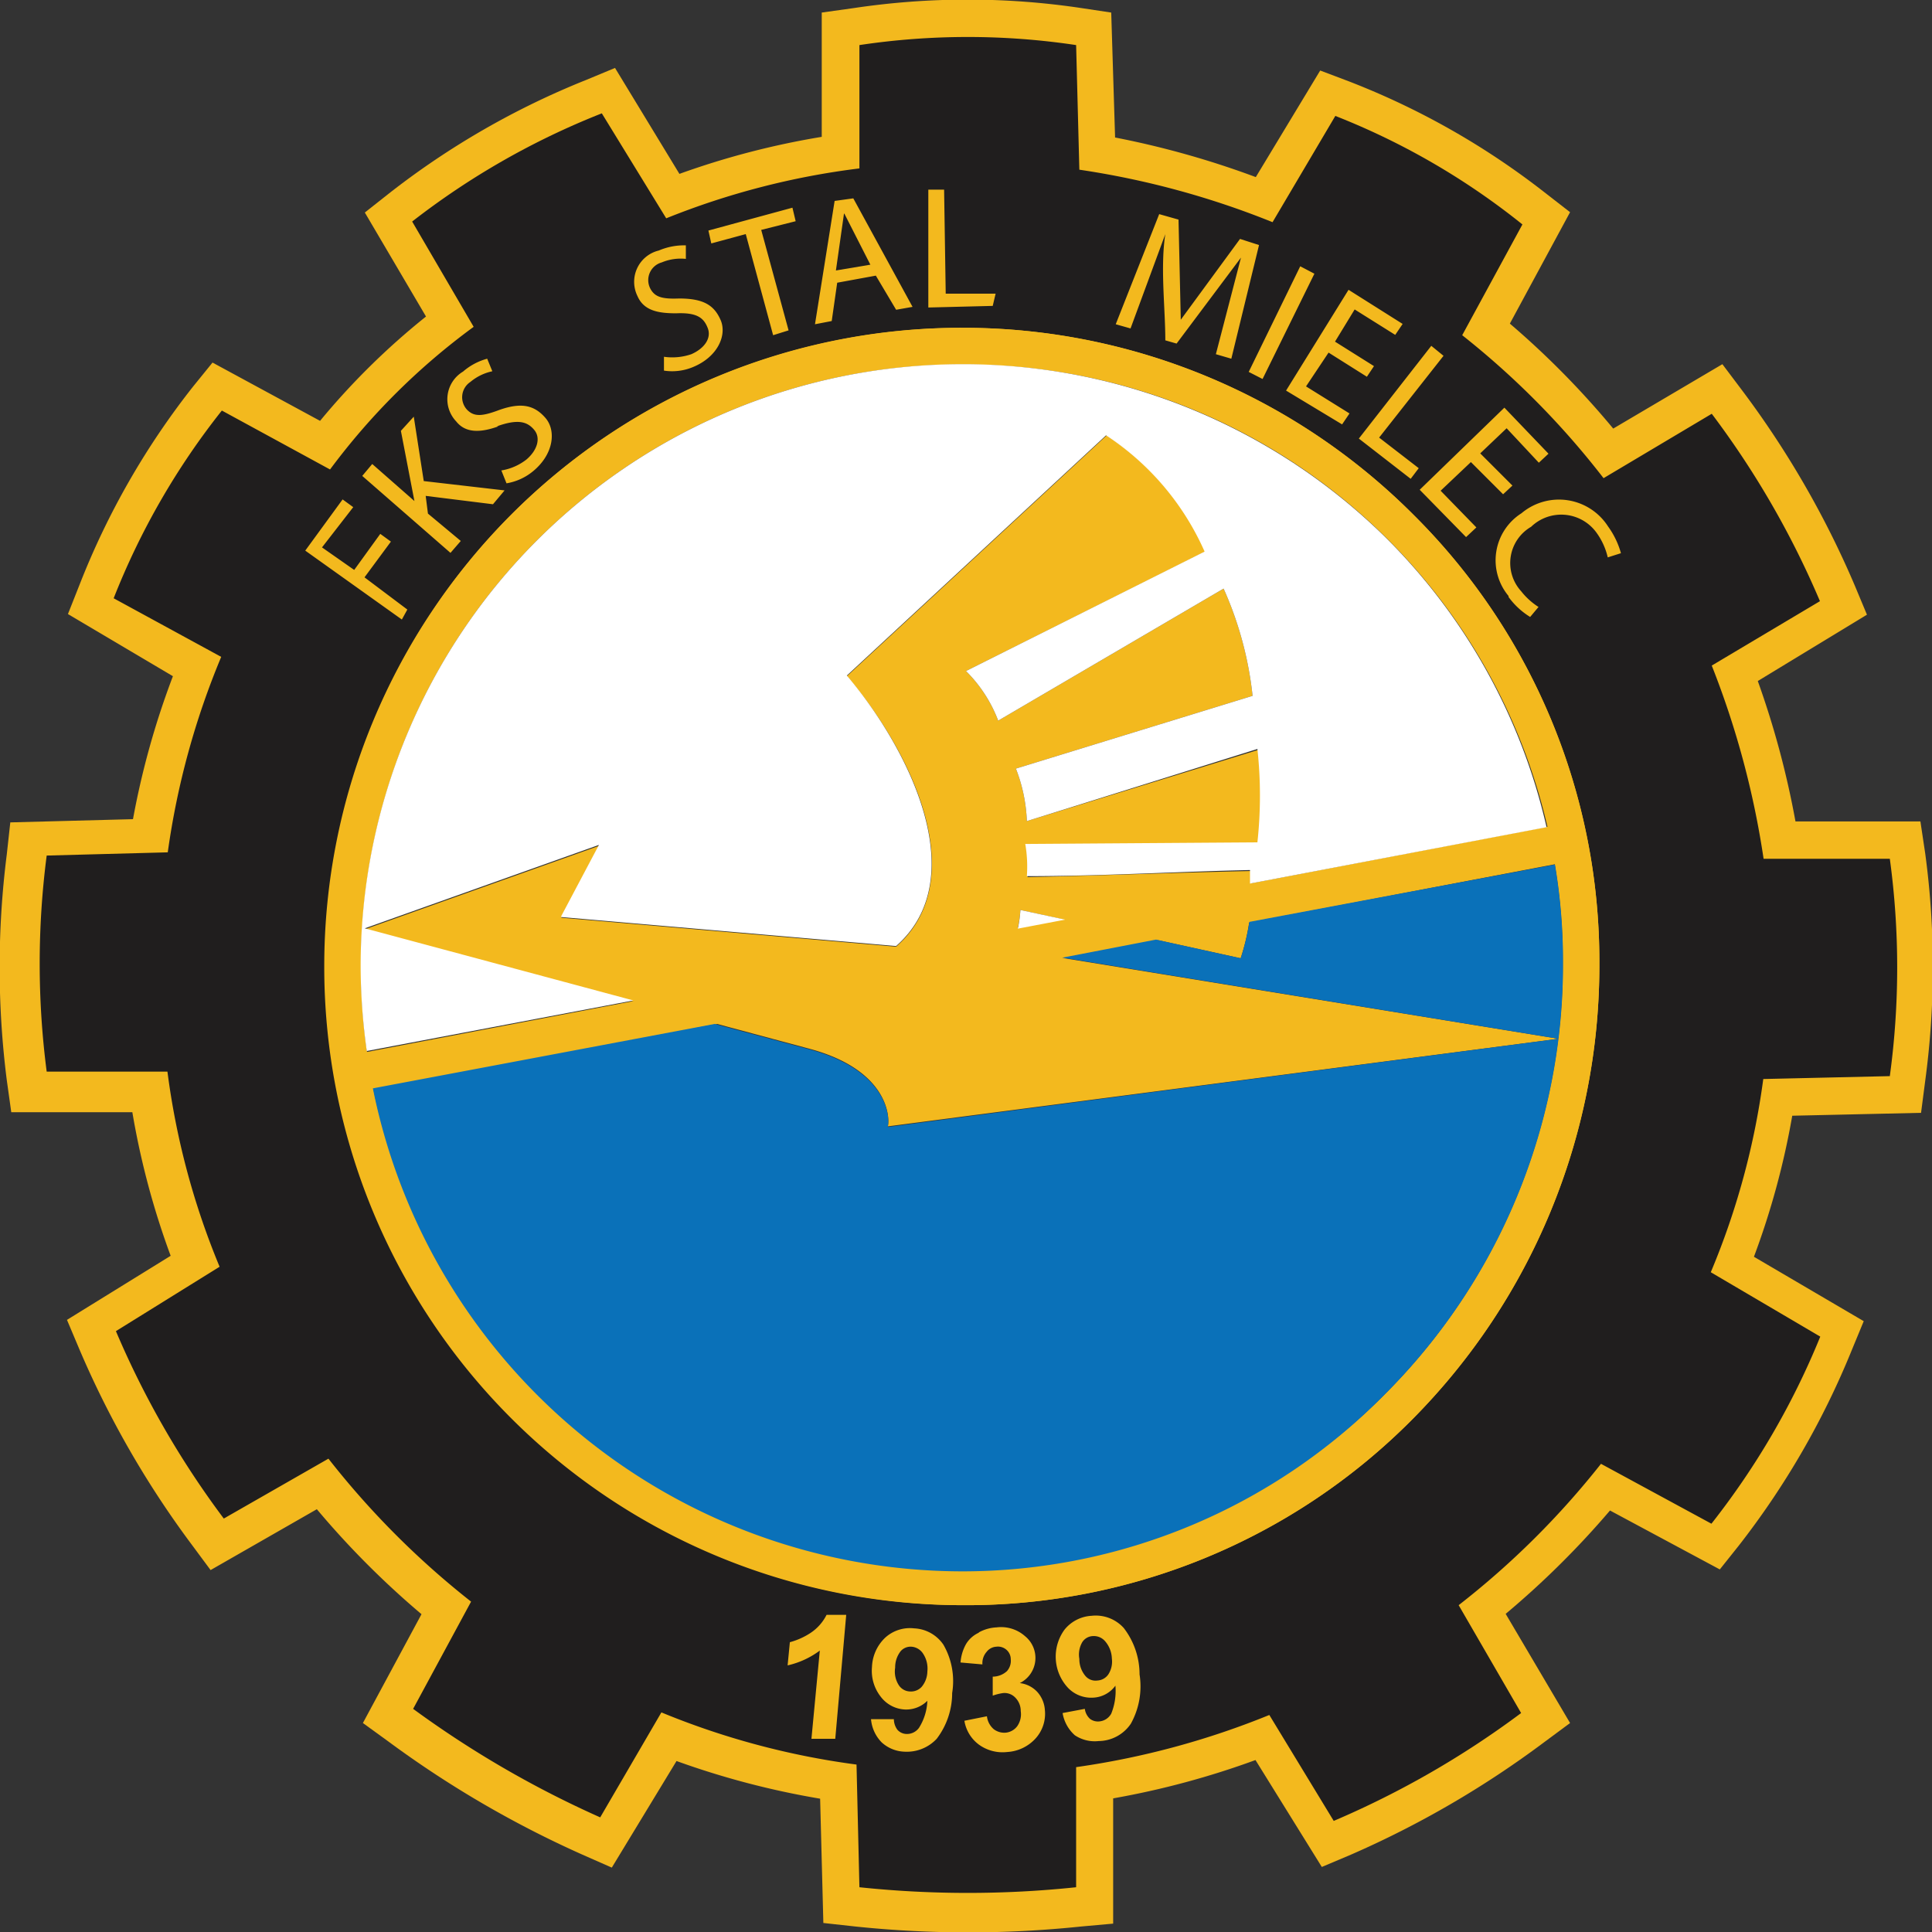 <?xml version="1.0" encoding="iso-8859-1"?>
<svg xmlns="http://www.w3.org/2000/svg" width="60" height="60" viewBox="0 0 60 60"><rect x="0" y="0" width="60" height="60" fill="#333333" stroke="none"/><defs><style>.cls-1{fill:red;}.cls-1,.cls-2,.cls-3,.cls-4,.cls-5,.cls-6{fill-rule:evenodd;}.cls-2{fill:#eab93f;}.cls-3{fill:#f3b91e;}.cls-4{fill:#201e1e;}.cls-5{fill:#fff;}.cls-6{fill:#0a71b9;}</style></defs><g id="Stal_Mielec" data-name="Stal Mielec"><path class="cls-1" d="M32.69,50.32a1.52,1.52,0,0,1,1.16-.66,1.62,1.62,0,0,1,1.29.5,2,2,0,0,1,.52,1.24,1.87,1.87,0,0,1-.32,1.26,1.61,1.61,0,0,1-1.17.65,1.63,1.63,0,0,1-1.27-.48,1.92,1.92,0,0,1-.51-1.24A1.83,1.83,0,0,1,32.69,50.32ZM28.39,50a1.59,1.59,0,0,1,1.2.68,1.94,1.94,0,0,1,.34,1.3,1.85,1.85,0,0,1-.5,1.2A1.61,1.61,0,0,1,27,53a2.18,2.18,0,0,1,.16-2.52A1.52,1.52,0,0,1,28.39,50ZM24.62,9.78l.59-4.15,1.65-.24,1.89,3.69Z"/><polygon class="cls-2" points="12.67 18.91 11.34 17.94 12.16 16.83 11.83 16.59 11.02 17.71 10.04 17.01 10.93 15.8 10.6 15.56 9.44 17.15 12.39 19.29 12.67 18.91"/><polygon class="cls-2" points="13.09 14.97 12.78 12.98 12.38 13.42 12.8 15.6 12.79 15.61 11.48 14.46 11.17 14.83 13.91 17.22 14.23 16.85 13.22 15.98 13.15 15.43 15.24 15.69 15.6 15.26 13.09 14.97"/><path class="cls-2" d="M15.08,11.14a1.9,1.9,0,0,0-.75.4,1,1,0,0,0-.21,1.55c.32.39.81.33,1.31.15.67-.24.84-.15,1.07.14s.1.63-.24.92a1.71,1.71,0,0,1-.78.34l.16.4a1.74,1.74,0,0,0,.83-.38c.65-.54.77-1.18.38-1.65s-.72-.5-1.43-.25c-.49.17-.74.19-1,0a.57.57,0,0,1,.1-.87,1.56,1.56,0,0,1,.68-.33Z"/><path class="cls-2" d="M21.25,7.62a2,2,0,0,0-.84.16,1,1,0,0,0-.66,1.42c.19.46.67.55,1.2.53.71,0,.84.12,1,.46s-.1.63-.51.81a1.82,1.82,0,0,1-.85.08l0,.43a1.68,1.68,0,0,0,.9-.11c.78-.32,1.09-.89.86-1.46s-.53-.69-1.29-.67c-.52,0-.76,0-.9-.32a.57.57,0,0,1,.36-.8A1.53,1.53,0,0,1,21.29,8Z"/><polygon class="cls-2" points="24.59 6.45 21.98 7.16 22.09 7.56 23.14 7.27 23.99 10.4 24.47 10.26 23.62 7.14 24.7 6.87 24.59 6.45"/><path class="cls-2" d="M26,8.4l.25-1.76h0L27,8.22Zm.49-2.24-.58.08-.61,3.83.52-.1L26,8.78l1.25-.22.58,1.06.51-.09Z"/><polygon class="cls-2" points="30.83 9.1 29.28 9.12 29.23 5.89 28.74 5.89 28.78 9.55 30.83 9.5 30.83 9.1"/><polygon class="cls-2" points="44.05 14.54 42.82 13.59 44.83 11.05 44.45 10.74 42.2 13.62 43.8 14.87 44.05 14.54"/><path class="cls-2" d="M39.07,7.61l-.59-.19L36.64,9.93h0l-.07-3.11L36,6.65l-1.31,3.42.46.13,1.07-3h0c-.13,1,.06,2.26,0,3.3l.35.1,2-2.67h0l-.78,3,.45.12Z"/><polygon class="cls-2" points="38.78 11.55 39.21 11.77 40.82 8.5 40.38 8.27 38.78 11.55"/><polygon class="cls-2" points="41.91 12.87 40.56 12.03 41.26 10.94 42.45 11.69 42.67 11.36 41.46 10.6 42.06 9.64 43.33 10.43 43.56 10.09 41.88 9.03 39.94 12.13 41.68 13.21 41.91 12.87"/><polygon class="cls-2" points="45.83 16.43 44.72 15.29 45.66 14.4 46.64 15.41 46.93 15.14 45.93 14.11 46.75 13.33 47.79 14.4 48.09 14.12 46.72 12.69 44.09 15.24 45.53 16.71 45.83 16.43"/><path class="cls-2" d="M47.78,18.87a2.16,2.16,0,0,1-.54-.49,1.3,1.3,0,0,1,.31-2,1.35,1.35,0,0,1,2.05.21,2.11,2.11,0,0,1,.33.74l.41-.13a2.59,2.59,0,0,0-.4-.83A1.81,1.81,0,0,0,47.25,16a1.73,1.73,0,0,0-.4,2.57,2.35,2.35,0,0,0,.67.64Z"/><path class="cls-2" d="M25.94,54,25.2,54l.26-2.74a2.65,2.65,0,0,1-1,.46l.06-.66a2.22,2.22,0,0,0,.63-.28,1.45,1.45,0,0,0,.51-.57l.61,0Z"/><path class="cls-2" d="M28.8,51.91a.84.84,0,0,0-.13-.55.47.47,0,0,0-.36-.22.41.41,0,0,0-.34.14.81.81,0,0,0-.17.51.78.78,0,0,0,.11.54.43.43,0,0,0,.35.2.45.45,0,0,0,.36-.14A.76.76,0,0,0,28.8,51.91Zm-1.75,1.48.71,0a.56.56,0,0,0,.11.33.39.39,0,0,0,.28.13.46.46,0,0,0,.39-.19,1.7,1.7,0,0,0,.26-.84.93.93,0,0,1-.7.27,1,1,0,0,1-.75-.4,1.3,1.3,0,0,1-.27-.92,1.32,1.32,0,0,1,.41-.91,1.14,1.14,0,0,1,.9-.29,1.16,1.16,0,0,1,.91.51,2.27,2.27,0,0,1,.27,1.5A2.34,2.34,0,0,1,29.09,54a1.27,1.27,0,0,1-1,.4,1.1,1.1,0,0,1-.71-.29A1.17,1.17,0,0,1,27.05,53.39Z"/><path class="cls-2" d="M30,53.44l.7-.14a.62.62,0,0,0,.21.4.54.54,0,0,0,.37.11.49.49,0,0,0,.36-.2.65.65,0,0,0,.11-.47.59.59,0,0,0-.18-.43.46.46,0,0,0-.37-.13,1.65,1.65,0,0,0-.32.08l0-.59a.66.66,0,0,0,.44-.17.48.48,0,0,0,.12-.37.39.39,0,0,0-.14-.3.4.4,0,0,0-.31-.09.41.41,0,0,0-.3.16.53.53,0,0,0-.13.39l-.68-.06a1.37,1.37,0,0,1,.17-.57.89.89,0,0,1,.36-.36,1.26,1.26,0,0,1,.56-.16,1.12,1.12,0,0,1,.88.27.87.87,0,0,1-.16,1.46.88.88,0,0,1,.54.27.93.93,0,0,1,.24.57,1.14,1.14,0,0,1-.29.88,1.29,1.29,0,0,1-.88.42,1.25,1.25,0,0,1-.88-.23A1.15,1.15,0,0,1,30,53.44Z"/><path class="cls-2" d="M34.53,51.49a.86.86,0,0,0-.21-.54.46.46,0,0,0-.38-.16.41.41,0,0,0-.33.19.77.77,0,0,0-.09.52.81.81,0,0,0,.19.53.41.41,0,0,0,.37.14.44.44,0,0,0,.34-.19A.73.73,0,0,0,34.53,51.49ZM33,53.2l.69-.13a.51.51,0,0,0,.16.31.41.41,0,0,0,.29.08.47.47,0,0,0,.37-.24,1.88,1.88,0,0,0,.13-.87.9.9,0,0,1-.66.37,1,1,0,0,1-.8-.29,1.42,1.42,0,0,1-.12-1.82,1.16,1.16,0,0,1,.84-.43,1.17,1.17,0,0,1,1,.38A2.36,2.36,0,0,1,35.39,52a2.39,2.39,0,0,1-.27,1.53,1.22,1.22,0,0,1-1,.54,1.11,1.11,0,0,1-.74-.18A1.18,1.18,0,0,1,33,53.2Z"/><path class="cls-3" d="M28.3,51.67h-.05a.12.12,0,0,0,0,.07Zm5.7-.35h0a.17.17,0,0,0,0,.08ZM11.21,30a18.66,18.66,0,0,0,18.67,18.7A18.37,18.37,0,0,0,43,43.31,18.87,18.87,0,0,0,48.54,30v-.16A18.56,18.56,0,0,0,30,11.32h-.16a18.48,18.48,0,0,0-13.2,5.48A18.68,18.68,0,0,0,11.21,30ZM5.37,21,2.11,19.07l.36-.91A24.08,24.08,0,0,1,6,12l.6-.74,3.34,1.81a22.4,22.4,0,0,1,3.29-3.24L11.33,6.6,12.09,6a25,25,0,0,1,6.12-3.52l.89-.37,2,3.29a25,25,0,0,1,4.42-1.15V.39l1-.14a23.87,23.87,0,0,1,7.06,0l.93.14.12,3.88A27.67,27.67,0,0,1,39,5.5L41,2.19l.9.34A23.84,23.84,0,0,1,48,6l.76.59-1.87,3.46a26.72,26.72,0,0,1,3.21,3.26l3.39-2,.61.81a29,29,0,0,1,3.5,6.06l.38.91-3.39,2.06a27.51,27.51,0,0,1,1.17,4.36l3.88,0,.15,1a26.42,26.42,0,0,1,0,7.05l-.13,1-4,.09a24.44,24.44,0,0,1-1.19,4.38l3.41,2-.38.92A25.37,25.37,0,0,1,54,48l-.59.74L50,46.91a27.29,27.29,0,0,1-3.24,3.21l2,3.39-.81.6a30.1,30.1,0,0,1-6,3.49l-.9.38-2.06-3.32a26,26,0,0,1-4.42,1.19v3.89l-1,.09a33.73,33.73,0,0,1-7,0l-1-.11-.1-3.86a25.69,25.69,0,0,1-4.46-1.17L19,58l-.93-.41a32.27,32.27,0,0,1-6-3.5l-.8-.58,1.82-3.38a27,27,0,0,1-3.25-3.26l-3.3,1.89-.6-.81a29.4,29.4,0,0,1-3.48-6.06l-.38-.9L5.3,39a24.67,24.67,0,0,1-1.19-4.46l-3.76,0-.14-1a27.8,27.8,0,0,1,0-7l.11-1,3.81-.1A25.34,25.34,0,0,1,5.37,21Z"/><path class="cls-4" d="M27.05,53.39l.71,0a.56.56,0,0,0,.11.33.39.39,0,0,0,.28.13.46.46,0,0,0,.39-.19,1.7,1.7,0,0,0,.26-.84.93.93,0,0,1-.7.27,1,1,0,0,1-.75-.4,1.3,1.3,0,0,1-.27-.92,1.32,1.32,0,0,1,.41-.91,1.14,1.14,0,0,1,.9-.29,1.16,1.16,0,0,1,.91.51,2.27,2.27,0,0,1,.27,1.5A2.34,2.34,0,0,1,29.09,54a1.27,1.27,0,0,1-1,.4,1.1,1.1,0,0,1-.71-.29A1.17,1.17,0,0,1,27.05,53.39ZM30.83,9.5l-2,.05,0-3.66h.49l.05,3.23,1.55,0Zm-5,.47-.52.1.61-3.83.58-.08,1.84,3.37-.51.09L27.2,8.56,26,8.78ZM33,53.2l.69-.13a.51.51,0,0,0,.16.31.41.41,0,0,0,.29.08.47.47,0,0,0,.37-.24,1.88,1.88,0,0,0,.13-.87.9.9,0,0,1-.66.37,1,1,0,0,1-.8-.29,1.42,1.42,0,0,1-.12-1.82,1.16,1.16,0,0,1,.84-.43,1.17,1.17,0,0,1,1,.38A2.36,2.36,0,0,1,35.39,52a2.39,2.39,0,0,1-.27,1.53,1.22,1.22,0,0,1-1,.54,1.11,1.11,0,0,1-.74-.18A1.18,1.18,0,0,1,33,53.2Zm-2.61-2.5a1.26,1.26,0,0,1,.56-.16,1.12,1.12,0,0,1,.88.27.87.87,0,0,1-.16,1.46.88.88,0,0,1,.54.27.93.93,0,0,1,.24.57,1.14,1.14,0,0,1-.29.88,1.29,1.29,0,0,1-.88.42,1.25,1.25,0,0,1-.88-.23,1.15,1.15,0,0,1-.45-.74l.7-.14a.62.62,0,0,0,.21.4.54.54,0,0,0,.37.11.51.51,0,0,0,.36-.2.65.65,0,0,0,.11-.47.59.59,0,0,0-.18-.43.46.46,0,0,0-.37-.13,1.65,1.65,0,0,0-.32.08l0-.59a.66.66,0,0,0,.44-.17.48.48,0,0,0,.12-.37.39.39,0,0,0-.14-.3.4.4,0,0,0-.31-.09.41.41,0,0,0-.3.16.53.53,0,0,0-.13.39l-.68-.06a1.37,1.37,0,0,1,.17-.57A.89.89,0,0,1,30.41,50.7ZM24.53,51a2.22,2.22,0,0,0,.63-.28,1.45,1.45,0,0,0,.51-.57l.61,0L25.94,54,25.2,54l.26-2.74a2.65,2.65,0,0,1-1,.46Zm21-34.32-1.44-1.47,2.63-2.55,1.37,1.43-.3.28-1-1.07-.82.78,1,1-.29.27-1-1-.94.89,1.11,1.14Zm1.32,1.83a1.73,1.73,0,0,1,.4-2.57,1.81,1.81,0,0,1,2.69.41,2.59,2.59,0,0,1,.4.83l-.41.13a2.11,2.11,0,0,0-.33-.74,1.35,1.35,0,0,0-2.05-.21,1.3,1.3,0,0,0-.31,2,2.16,2.16,0,0,0,.54.49l-.26.31A2.35,2.35,0,0,1,46.85,18.54ZM42.2,13.62l2.25-2.88.38.31-2,2.54,1.23.95-.25.33ZM35.11,10.2l-.46-.13L36,6.65l.6.17.07,3.11h0l1.84-2.51.59.19-.86,3.53L37.76,11l.78-3h0l-2,2.67-.35-.1c0-1-.16-2.27,0-3.3h0Zm4.83,1.93L41.88,9l1.68,1.06-.23.34-1.26-.79-.61,1,1.21.76-.22.33-1.19-.75L40.56,12l1.35.84-.23.34Zm-.73-.36-.43-.22,1.6-3.28.44.23ZM22.09,7.56,22,7.16l2.61-.71.1.42-1.07.27.85,3.12-.48.15-.85-3.14ZM21,9.73c-.53,0-1-.07-1.2-.53a1,1,0,0,1,.66-1.42,2,2,0,0,1,.84-.16l0,.42a1.53,1.53,0,0,0-.75.11.57.57,0,0,0-.36.8c.14.28.38.34.9.32.76,0,1.09.21,1.29.67s-.08,1.14-.86,1.46a1.68,1.68,0,0,1-.9.11l0-.43a1.82,1.82,0,0,0,.85-.08c.41-.18.63-.5.51-.81S21.66,9.7,21,9.73Zm-5.52,3.51c-.5.18-1,.24-1.31-.15a1,1,0,0,1,.21-1.55,1.9,1.9,0,0,1,.75-.4l.16.39a1.56,1.56,0,0,0-.68.33.57.57,0,0,0-.1.87c.22.22.47.2,1,0,.71-.25,1.1-.13,1.43.25s.27,1.11-.38,1.65a1.74,1.74,0,0,1-.83.38l-.16-.4a1.71,1.71,0,0,0,.78-.34c.34-.29.45-.67.24-.92S16.1,13,15.43,13.24Zm-3,6-3-2.14,1.16-1.59.33.24L10,17l1,.7.81-1.12.33.24-.82,1.11,1.33,1Zm1.83-2.44-.32.37-2.74-2.39.31-.37,1.31,1.15h0l-.42-2.18.4-.44.31,2,2.51.29-.36.43-2.09-.26.07.55Zm-7.44,3.6a24.45,24.45,0,0,0-1.66,6.07l-3.76.1a26,26,0,0,0,0,6.71l3.75,0a23.65,23.65,0,0,0,1.62,6.06l-3.22,2a27.85,27.85,0,0,0,3.35,5.82l3.25-1.86a26.21,26.21,0,0,0,4.43,4.44l-1.8,3.33a31.59,31.59,0,0,0,5.81,3.37l1.9-3.26a24.16,24.16,0,0,0,6.06,1.62l.09,3.81a32.22,32.22,0,0,0,6.73,0V54.88a25.27,25.27,0,0,0,6-1.62l2,3.29a28.23,28.23,0,0,0,5.82-3.35l-1.94-3.35a25.86,25.86,0,0,0,4.42-4.39l3.43,1.86a24,24,0,0,0,3.38-5.81l-3.4-2a23.5,23.5,0,0,0,1.63-6l3.93-.09a25,25,0,0,0,0-6.75H54.77a27.17,27.17,0,0,0-1.61-6l3.36-2a27.52,27.52,0,0,0-3.36-5.82l-3.36,2a25.59,25.59,0,0,0-4.39-4.44l1.87-3.44A22.32,22.32,0,0,0,41.47,3.6L39.52,6.9a26.26,26.26,0,0,0-6-1.63L33.42,1.4a22.66,22.66,0,0,0-6.73,0V5.23a23.87,23.87,0,0,0-6,1.55l-2-3.26A23.8,23.8,0,0,0,12.8,6.88l1.91,3.27a21,21,0,0,0-4.46,4.43L6.89,12.75a22.8,22.8,0,0,0-3.36,5.83ZM10.07,30A19.82,19.82,0,0,1,29.86,10.18H30A19.77,19.77,0,0,1,43.91,16a19.54,19.54,0,0,1,5.76,13.9V30a20,20,0,0,1-5.82,14.09,19.52,19.52,0,0,1-14,5.76A19.82,19.82,0,0,1,10.07,30Z"/><polygon class="cls-4" points="25.96 8.4 27.03 8.22 26.22 6.63 26.21 6.64 25.96 8.4"/><path class="cls-4" d="M28.31,51.14a.41.41,0,0,0-.34.14.81.81,0,0,0-.17.51.78.78,0,0,0,.11.54.43.43,0,0,0,.35.2.45.45,0,0,0,.36-.14.76.76,0,0,0,.18-.48.84.84,0,0,0-.13-.55A.47.47,0,0,0,28.31,51.14Z"/><path class="cls-4" d="M33.61,51a.77.77,0,0,0-.09.52.81.81,0,0,0,.19.53.41.41,0,0,0,.37.14.44.44,0,0,0,.34-.19.73.73,0,0,0,.11-.49.86.86,0,0,0-.21-.54.46.46,0,0,0-.38-.16A.41.41,0,0,0,33.61,51Z"/><path class="cls-3" d="M18.6,26.27l-7.27,2.59,13.81,3.71c2.49.67,2.5,2.18,2.43,2.41L48.4,32.26l-17-2.77a3.88,3.88,0,0,0,.29-1.23l6.84,1.5a6.72,6.72,0,0,0,.31-2.71c-2.31.05-4.62.14-6.93.19a4.1,4.1,0,0,0-.05-1l7.21-.05a13.42,13.42,0,0,0,0-2.9L31.89,25.5a5,5,0,0,0-.34-1.63l7.35-2.26a11,11,0,0,0-.9-3.33l-7,4.1a4.34,4.34,0,0,0-1-1.54l7.43-3.71a8.35,8.35,0,0,0-3.06-3.61L26.3,21c2,2.31,3.92,6.3,1.53,8.4l-10.4-.9Z"/><path class="cls-3" d="M15.86,16a19.72,19.72,0,0,1,14-5.82H30A19.77,19.77,0,0,1,43.91,16a19.54,19.54,0,0,1,5.76,13.9V30a20,20,0,0,1-5.82,14.09,19.52,19.52,0,0,1-14,5.76A19.86,19.86,0,0,1,15.86,16ZM48.29,26.84l-36.71,7a18.69,18.69,0,0,0,18.3,15A18.4,18.4,0,0,0,43,43.31,18.88,18.88,0,0,0,48.54,30v-.15A17.67,17.67,0,0,0,48.29,26.84Zm-36.9,5.83,36.69-7a18.49,18.49,0,0,0-5-9A18.69,18.69,0,0,0,30,11.31h-.16A18.69,18.69,0,0,0,11.2,30,19.08,19.08,0,0,0,11.39,32.67Z"/><path class="cls-5" d="M17.43,28.48l10.4.9c2.39-2.1.43-6.09-1.53-8.4l8.05-7.46a8.35,8.35,0,0,1,3.06,3.61L30,20.84a4.34,4.34,0,0,1,1,1.54L38,18.28a11,11,0,0,1,.9,3.33l-7.35,2.26a5,5,0,0,1,.34,1.63l7.16-2.24a13.42,13.42,0,0,1,0,2.9l-7.21.05a4.1,4.1,0,0,1,.05,1c2.31,0,4.62-.14,6.93-.19l0,.42,9.21-1.75a18.49,18.49,0,0,0-5-9A18.69,18.69,0,0,0,30,11.31h-.16A18.69,18.69,0,0,0,11.2,30a19.08,19.08,0,0,0,.19,2.64l8.28-1.57-8.34-2.24,7.27-2.59-1.17,2.21Z"/><path class="cls-5" d="M31.69,28.26a3.85,3.85,0,0,1-.08.58l1.47-.28Z"/><path class="cls-6" d="M27.57,35c.07-.23.06-1.74-2.43-2.41l-2.95-.79-10.61,2a18.69,18.69,0,0,0,18.3,15A18.4,18.4,0,0,0,43,43.31,18.84,18.84,0,0,0,48.4,32.26Z"/><path class="cls-6" d="M33,29.74,48.4,32.26A18.37,18.37,0,0,0,48.54,30v-.15a17.67,17.67,0,0,0-.25-3L38.8,28.63a6.9,6.9,0,0,1-.27,1.13l-2.63-.58Z"/></g></svg>